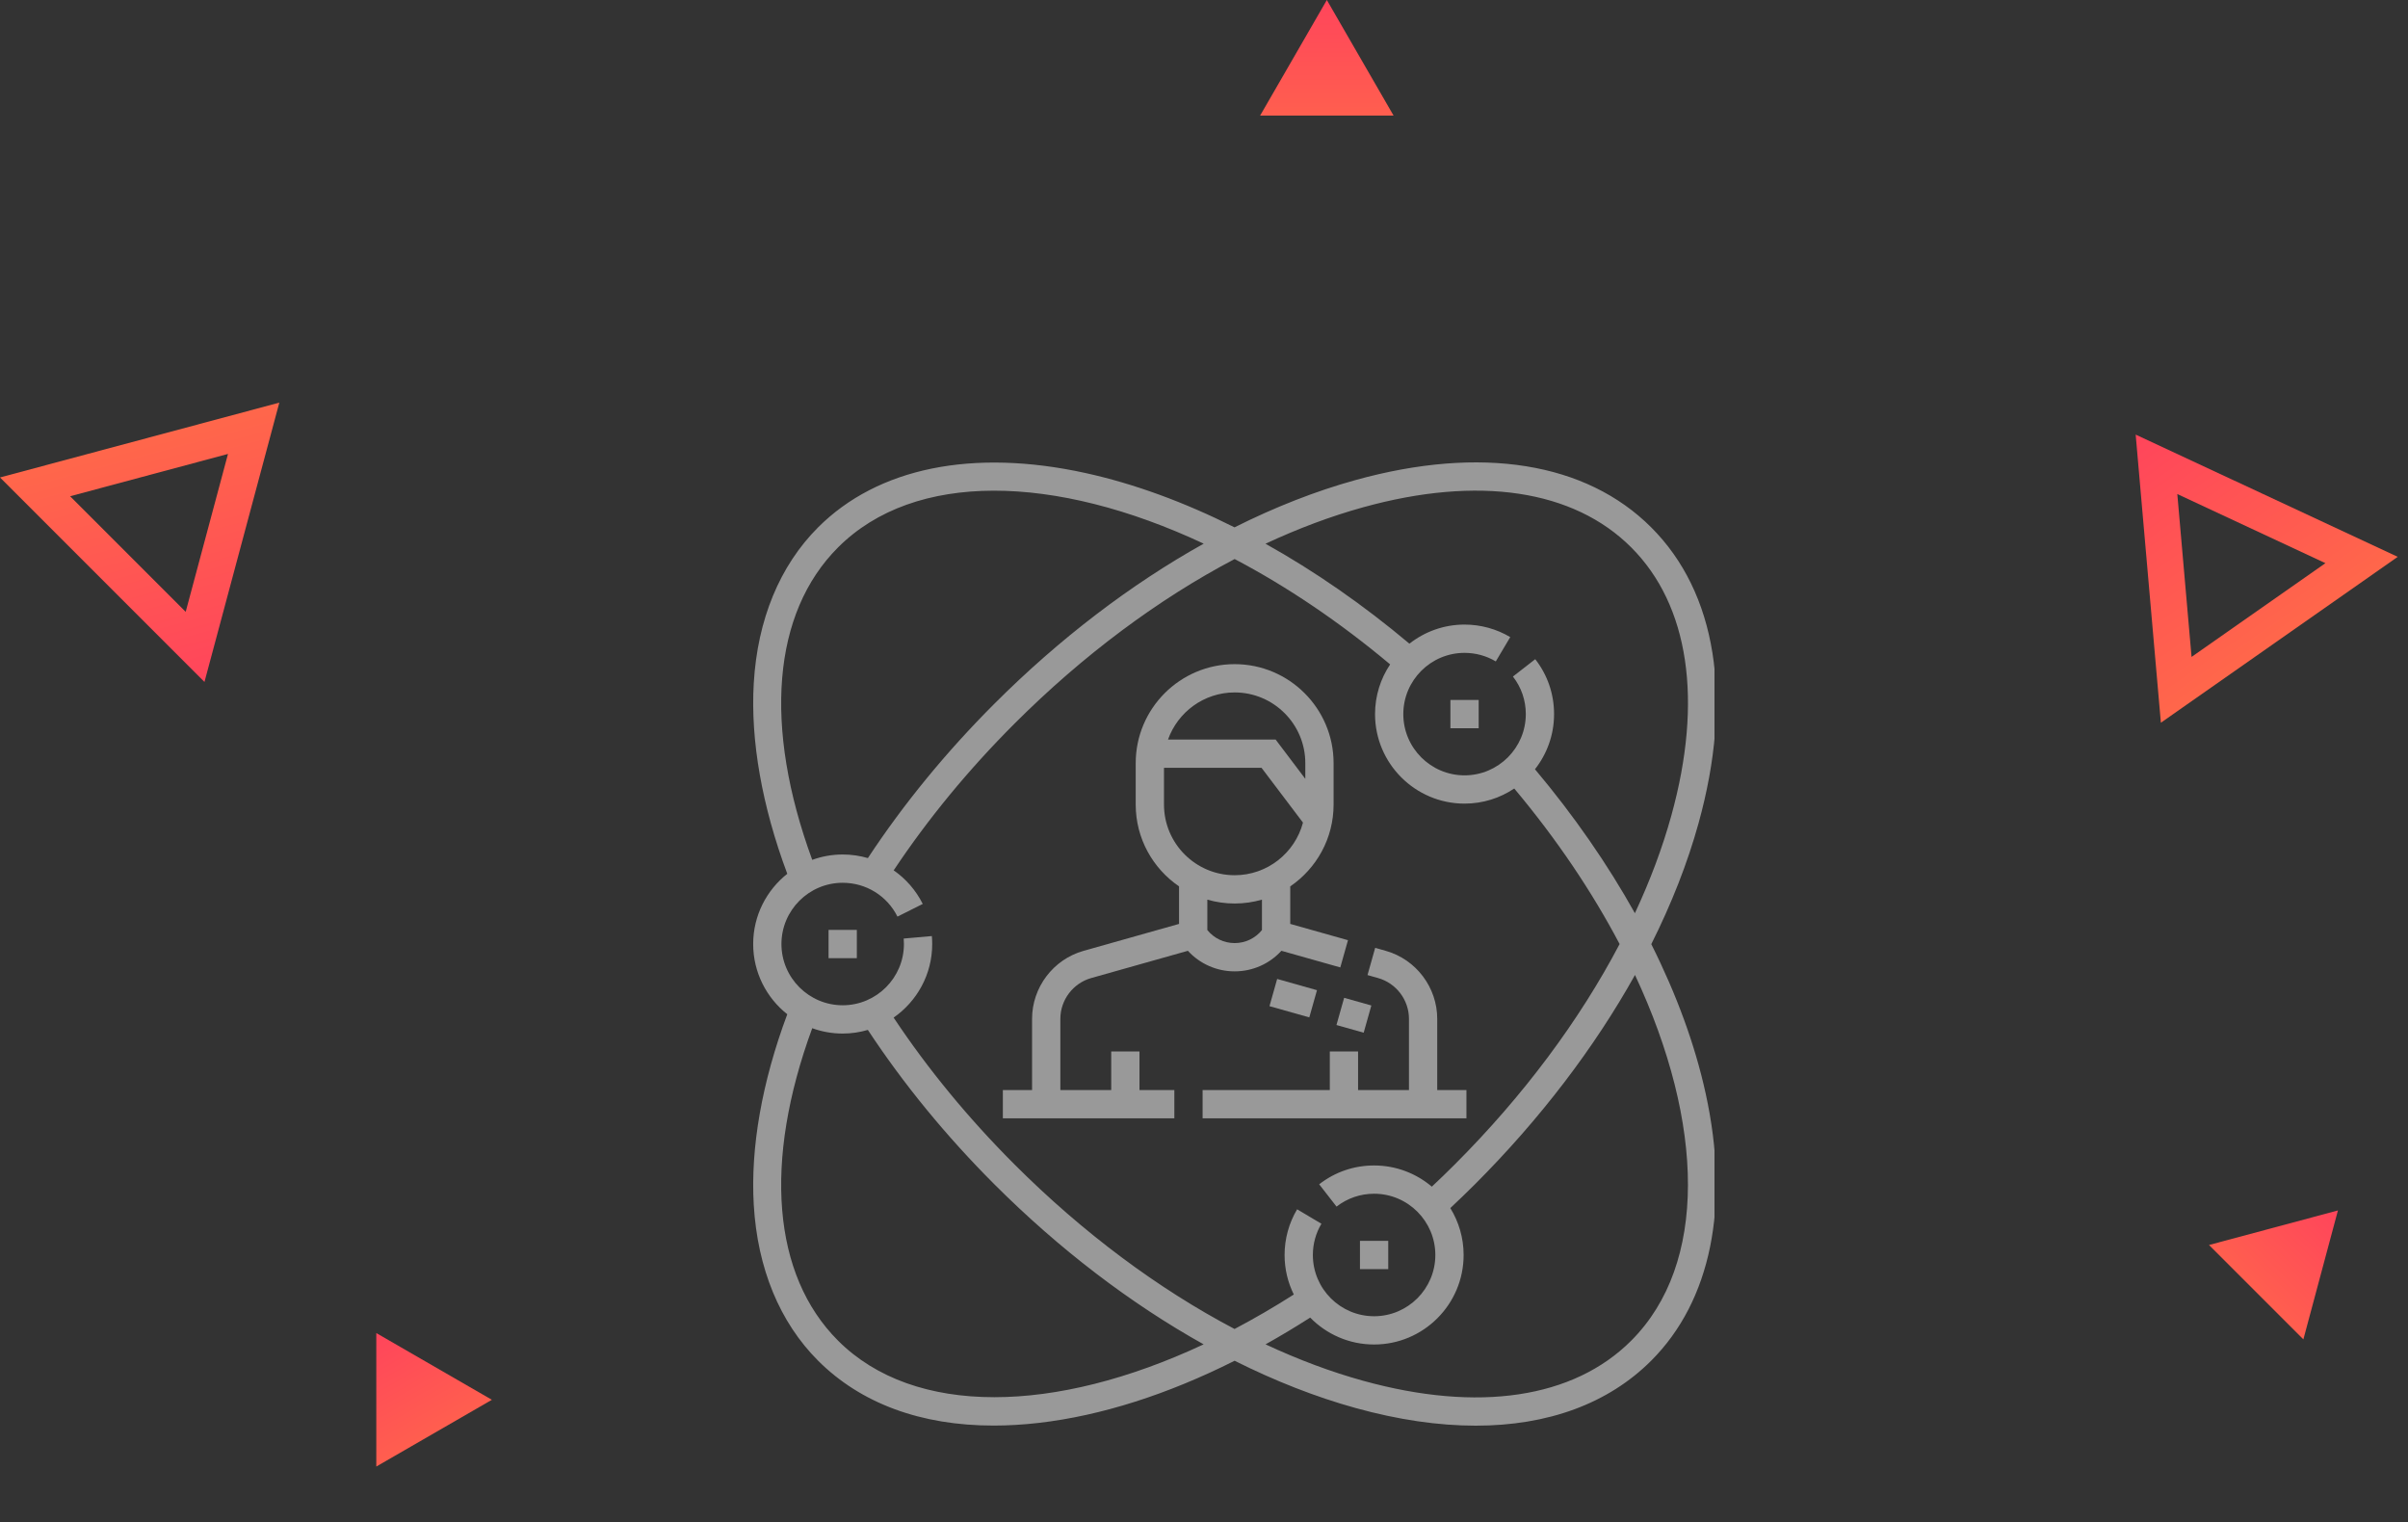 <svg width="125" height="79" viewBox="0 0 125 79" fill="none" xmlns="http://www.w3.org/2000/svg">
<rect x="0" y="0" width="125" height="79" fill="#333333" stroke="none"/>
<g opacity="0.5" clip-path="url(#clip0_1250_3970)">
<path d="M85.719 49.006C86.771 46.909 87.599 44.8 88.174 42.723C89.977 36.214 89.104 30.763 85.716 27.375C82.329 23.988 76.878 23.115 70.368 24.917C68.291 25.492 66.182 26.32 64.085 27.372C61.476 26.063 58.863 25.104 56.345 24.552C50.497 23.271 45.568 24.273 42.466 27.375C40.475 29.366 39.321 32.163 39.128 35.465C38.954 38.435 39.556 41.844 40.868 45.355C39.791 46.207 39.098 47.523 39.098 49C39.098 50.477 39.791 51.794 40.868 52.645C39.556 56.157 38.954 59.565 39.128 62.535C39.321 65.837 40.475 68.634 42.466 70.625C44.69 72.849 47.809 73.995 51.577 73.995C52.333 73.995 53.116 73.949 53.923 73.856C57.154 73.483 60.606 72.382 64.09 70.63C66.186 71.681 68.293 72.509 70.368 73.083C72.584 73.697 74.676 74 76.607 74C80.349 74 83.481 72.859 85.716 70.625C88.818 67.523 89.821 62.594 88.539 56.746C87.987 54.228 87.029 51.615 85.719 49.006V49.006ZM70.76 26.331C76.738 24.676 81.681 25.415 84.678 28.413C87.676 31.41 88.415 36.354 86.76 42.332C86.297 44.006 85.66 45.704 84.868 47.4C83.449 44.855 81.704 42.334 79.681 39.928C80.301 39.139 80.672 38.145 80.672 37.066C80.672 36.023 80.334 35.037 79.695 34.215L78.537 35.116C78.974 35.678 79.205 36.352 79.205 37.066C79.205 38.819 77.778 40.245 76.025 40.245C74.273 40.245 72.846 38.819 72.846 37.066C72.846 35.313 74.273 33.887 76.025 33.887C76.598 33.887 77.159 34.04 77.647 34.331L78.397 33.069C77.682 32.644 76.862 32.419 76.025 32.419C74.946 32.419 73.953 32.79 73.163 33.41C70.758 31.388 68.236 29.642 65.692 28.223C67.388 27.431 69.085 26.795 70.76 26.331V26.331ZM43.504 28.413C47.471 24.446 54.745 24.594 62.485 28.219C58.706 30.326 55 33.148 51.619 36.528C49.112 39.035 46.906 41.728 45.052 44.539C44.635 44.418 44.195 44.353 43.744 44.353C43.189 44.353 42.657 44.452 42.163 44.631C39.621 37.702 40.097 31.819 43.504 28.413ZM51.615 72.522C48.296 72.522 45.474 71.557 43.504 69.587C40.097 66.181 39.621 60.298 42.163 53.369C42.657 53.549 43.189 53.647 43.744 53.647C44.198 53.647 44.636 53.58 45.051 53.458C46.904 56.27 49.112 58.964 51.619 61.472C54.999 64.851 58.704 67.672 62.481 69.779C58.602 71.595 54.869 72.523 51.615 72.522V72.522ZM64.087 68.981C60.124 66.899 56.21 63.987 52.657 60.434C50.269 58.046 48.163 55.487 46.388 52.819C47.597 51.979 48.391 50.581 48.391 49.001C48.391 48.863 48.385 48.724 48.373 48.587L46.911 48.716C46.919 48.81 46.923 48.905 46.923 49C46.923 50.753 45.497 52.179 43.744 52.179C41.992 52.179 40.565 50.753 40.565 49C40.565 47.247 41.992 45.821 43.744 45.821C44.955 45.821 46.045 46.494 46.588 47.577L47.9 46.919C47.541 46.204 47.019 45.611 46.391 45.176C48.166 42.51 50.271 39.952 52.657 37.566C56.211 34.012 60.126 31.099 64.091 29.017C66.789 30.437 69.518 32.268 72.163 34.486C71.668 35.224 71.379 36.112 71.379 37.066C71.379 39.628 73.464 41.712 76.025 41.712C76.98 41.712 77.867 41.423 78.605 40.928C80.823 43.572 82.654 46.303 84.074 49.001C81.992 52.965 79.079 56.88 75.525 60.434C75.134 60.825 74.733 61.213 74.327 61.594C73.517 60.908 72.471 60.494 71.33 60.494C70.287 60.494 69.301 60.832 68.479 61.471L69.38 62.629C69.942 62.193 70.616 61.962 71.33 61.961C73.083 61.961 74.509 63.388 74.509 65.141C74.509 66.894 73.083 68.32 71.33 68.32C69.577 68.32 68.151 66.894 68.151 65.141C68.151 64.568 68.304 64.007 68.595 63.519L67.334 62.769C66.908 63.484 66.683 64.304 66.683 65.141C66.683 65.877 66.856 66.573 67.162 67.192C66.134 67.848 65.107 68.444 64.087 68.981V68.981ZM84.678 69.587C81.681 72.585 76.738 73.324 70.76 71.669C69.086 71.206 67.39 70.57 65.695 69.779C66.468 69.347 67.241 68.883 68.012 68.39C68.856 69.251 70.031 69.787 71.33 69.787C73.892 69.787 75.977 67.703 75.977 65.141C75.977 64.249 75.723 63.415 75.286 62.706C75.718 62.302 76.146 61.888 76.563 61.472C79.944 58.09 82.765 54.385 84.873 50.606C88.497 58.346 88.645 65.62 84.678 69.587V69.587Z" fill="white"/>
<path d="M76.123 56.581H74.607V52.885C74.607 51.25 73.508 49.798 71.935 49.354L71.386 49.199L70.988 50.611L71.536 50.766C72.48 51.032 73.14 51.903 73.14 52.885V56.581H70.498V54.576H69.031V56.581H62.428V58.048H76.123V56.581Z" fill="white"/>
<path d="M66.518 49.351L69.575 50.214L69.974 48.801L66.977 47.956V46.007C68.334 45.082 69.227 43.524 69.227 41.761V39.609C69.227 36.777 66.923 34.473 64.091 34.473C61.259 34.473 58.955 36.777 58.955 39.609V41.761C58.955 43.524 59.848 45.082 61.205 46.007V47.956L56.248 49.354C54.674 49.798 53.575 51.25 53.575 52.885V56.581H52.059V58.048H60.961V56.581H59.151V54.576H57.684V56.581H55.043V52.885C55.043 51.903 55.702 51.032 56.646 50.766L61.664 49.351C62.282 50.027 63.155 50.419 64.091 50.419C65.027 50.419 65.9 50.027 66.518 49.351V49.351ZM64.091 35.941C66.114 35.941 67.759 37.586 67.759 39.609V40.426L66.217 38.386H60.633C61.138 36.963 62.497 35.941 64.091 35.941ZM60.423 41.761V39.854H65.487L67.638 42.698C67.222 44.269 65.79 45.429 64.091 45.429C62.069 45.429 60.423 43.784 60.423 41.761ZM62.673 48.274V46.696C63.123 46.826 63.599 46.897 64.091 46.897C64.583 46.897 65.058 46.826 65.509 46.696V48.274C65.165 48.701 64.648 48.951 64.091 48.951C63.534 48.951 63.017 48.701 62.673 48.274Z" fill="white"/>
<path d="M67.966 52.808L65.899 52.225L66.298 50.813L68.365 51.396L67.966 52.808Z" fill="white"/>
<path d="M71.187 52.19L70.789 53.602L69.376 53.204L69.775 51.792L71.187 52.19Z" fill="white"/>
<path d="M75.292 36.332H76.759V37.8H75.292V36.332Z" fill="white"/>
<path d="M70.596 64.407H72.064V65.874H70.596V64.407Z" fill="white"/>
<path d="M43.011 48.267H44.478V49.734H43.011V48.267Z" fill="white"/>
</g>
<path fill-rule="evenodd" clip-rule="evenodd" d="M10.614 35.397L14.5 20.898L-1.52269e-06 24.783L10.614 35.397ZM9.639 31.758L11.835 23.562L3.64 25.758L9.639 31.758Z" fill="url(#paint0_linear_1250_3970)"/>
<path fill-rule="evenodd" clip-rule="evenodd" d="M110.863 22.558L112.172 37.513L124.468 28.902L110.863 22.558ZM113.025 25.645L113.764 34.097L120.714 29.231L113.025 25.645Z" fill="url(#paint1_linear_1250_3970)"/>
<path d="M68.877 0L72.341 6H65.413L68.877 0Z" fill="url(#paint2_linear_1250_3970)"/>
<path d="M121.363 62.828L119.569 69.521L114.67 64.622L121.363 62.828Z" fill="url(#paint3_linear_1250_3970)"/>
<path d="M19.534 69.193L25.534 72.657L19.534 76.121L19.534 69.193Z" fill="url(#paint4_linear_1250_3970)"/>
<defs>
<linearGradient id="paint0_linear_1250_3970" x1="10.614" y1="35.397" x2="6.128" y2="18.655" gradientUnits="userSpaceOnUse">
<stop stop-color="#FF455B"/>
<stop offset="1" stop-color="#FF7245"/>
</linearGradient>
<linearGradient id="paint1_linear_1250_3970" x1="110.863" y1="22.558" x2="120.805" y2="36.757" gradientUnits="userSpaceOnUse">
<stop stop-color="#FF455B"/>
<stop offset="1" stop-color="#FF7245"/>
</linearGradient>
<linearGradient id="paint2_linear_1250_3970" x1="68.877" y1="3.12331e-08" x2="68.877" y2="10.667" gradientUnits="userSpaceOnUse">
<stop stop-color="#FF455B"/>
<stop offset="1" stop-color="#FF7245"/>
</linearGradient>
<linearGradient id="paint3_linear_1250_3970" x1="121.363" y1="62.828" x2="113.82" y2="70.371" gradientUnits="userSpaceOnUse">
<stop stop-color="#FF455B"/>
<stop offset="1" stop-color="#FF7245"/>
</linearGradient>
<linearGradient id="paint4_linear_1250_3970" x1="19.534" y1="69.193" x2="24.868" y2="78.43" gradientUnits="userSpaceOnUse">
<stop stop-color="#FF455B"/>
<stop offset="1" stop-color="#FF7245"/>
</linearGradient>
<clipPath id="clip0_1250_3970">
<rect width="50" height="50" fill="white" transform="translate(39 24)"/>
</clipPath>
</defs>
</svg>
